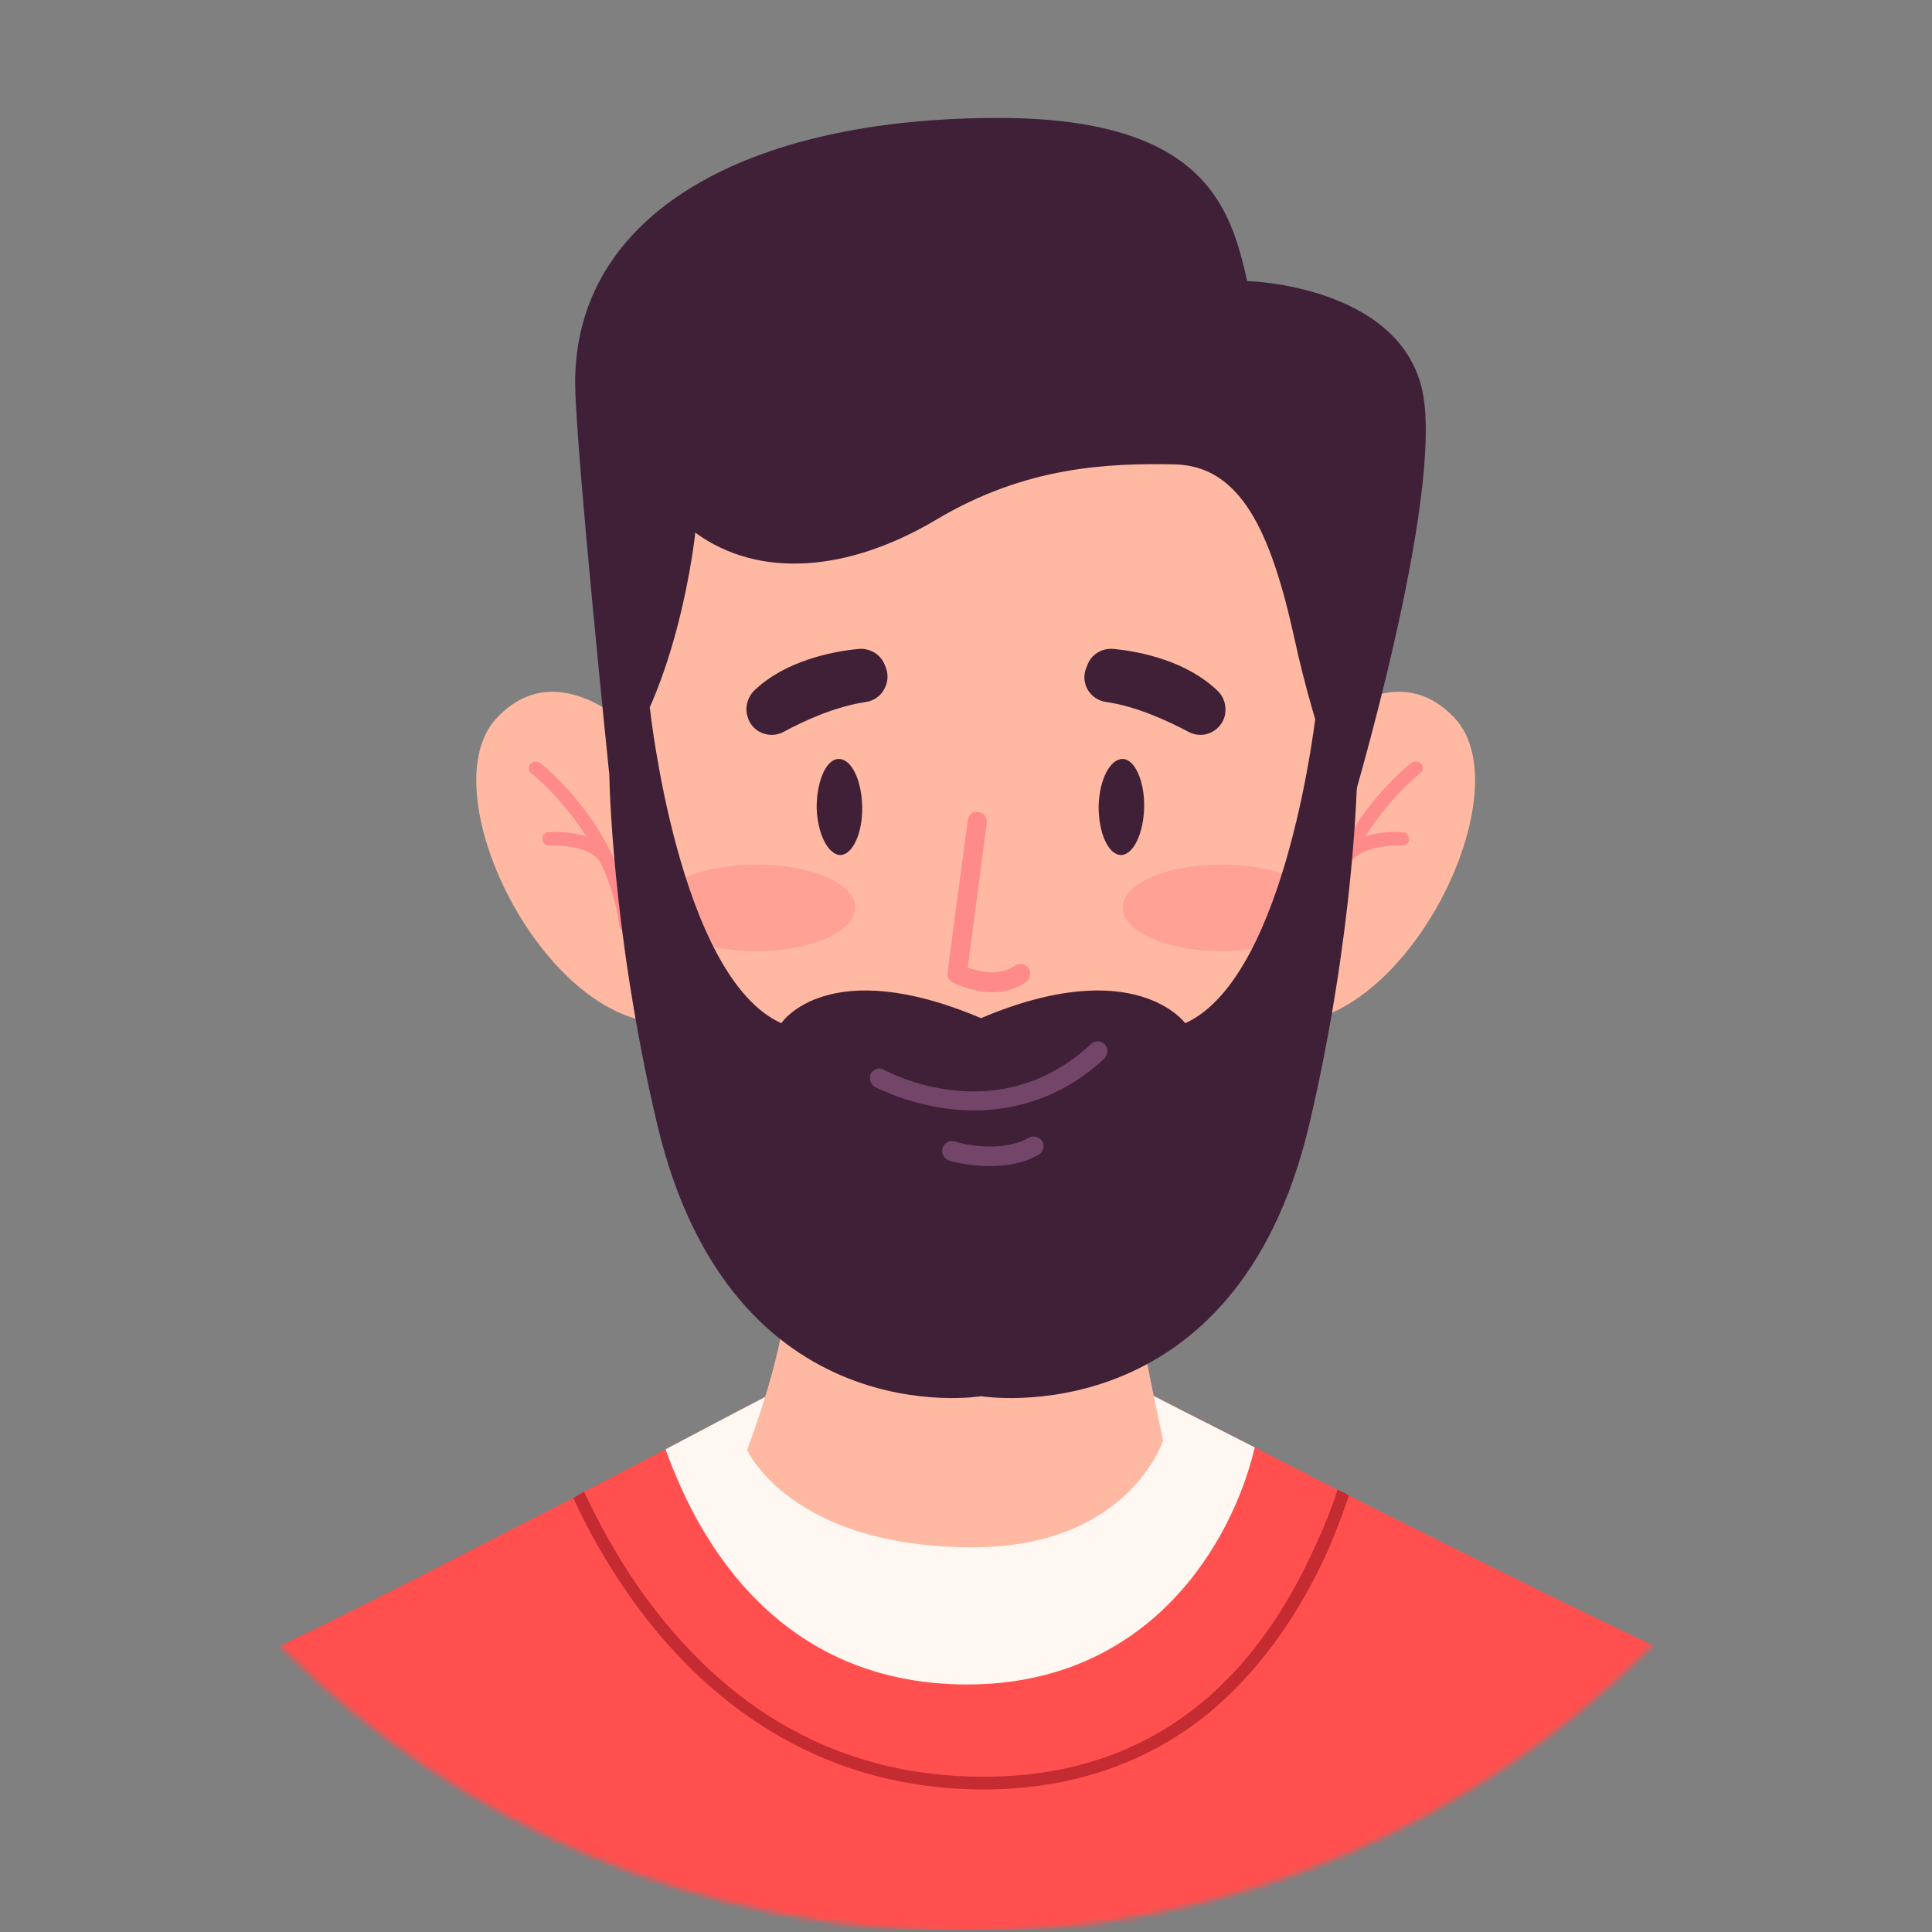<svg width="344" height="344" viewBox="0 0 344 344" fill="none" xmlns="http://www.w3.org/2000/svg">
<rect x="0" y="0" width="344" height="344" fill="#808080" stroke="none"/>
<mask id="mask0_210_3117" style="mask-type:alpha" maskUnits="userSpaceOnUse" x="0" y="0" width="344" height="344">
<circle cx="172" cy="172" r="172" fill="#D9D9D9"/>
</mask>
<g mask="url(#mask0_210_3117)">
<path d="M326.634 343.6H17.767C17.767 343.6 20.918 305.104 39.603 297.675C47.145 294.636 64.367 286.082 82.264 276.851C88.905 273.475 95.659 269.985 102.075 266.721C102.75 266.346 103.388 265.971 103.988 265.595C109.279 262.894 114.119 260.305 118.509 258.054C128.076 252.989 134.943 249.387 136.293 248.711C136.443 248.636 136.518 248.599 136.518 248.599L138.882 249.049C141.809 249.724 144.773 250.287 147.775 250.737C150.701 251.263 153.665 251.675 156.667 251.975C172.876 253.551 189.422 252.426 205.406 248.599C205.406 248.599 205.443 248.599 205.518 248.599C205.518 248.599 212.722 252.313 223.416 257.716C227.806 259.967 232.871 262.556 238.161 265.258C238.836 265.558 239.512 265.896 240.187 266.271C242.814 267.621 245.478 268.972 248.179 270.323C251.106 271.749 254.032 273.212 256.959 274.713C276.882 284.618 296.805 294.411 304.91 297.675C323.595 305.104 326.634 343.6 326.634 343.6Z" fill="#FF4F4E"/>
<path d="M240.187 266.27C239.174 269.309 237.936 272.573 236.585 275.725C231.07 288.107 223.753 298.012 214.973 305.216C203.942 314.108 190.548 318.611 175.127 318.611C142.822 318.611 122.899 299.701 111.868 283.829C107.703 277.864 104.438 271.898 102.075 266.72C102.75 266.345 103.388 265.97 103.988 265.595C106.465 270.885 109.616 276.738 113.668 282.591C129.314 304.991 150.026 316.36 175.127 316.36C202.254 316.36 222.177 302.402 234.446 274.712C235.91 271.56 237.148 268.409 238.161 265.257C238.836 265.557 239.512 265.895 240.187 266.27Z" fill="#C42C31"/>
<path d="M223.416 257.716C219.476 274.488 204.843 299.927 172.2 299.927C136.519 299.927 123.124 270.998 118.509 258.054C128.076 252.989 134.943 249.387 136.293 248.711C136.444 248.636 136.519 248.599 136.519 248.599L138.882 249.049C141.809 249.724 144.773 250.287 147.775 250.737C150.701 251.263 153.665 251.675 156.667 251.975C172.876 253.551 189.422 252.426 205.406 248.599C205.406 248.599 205.443 248.599 205.518 248.599C205.518 248.599 212.722 252.313 223.416 257.716Z" fill="#FFF7F1"/>
<path d="M207.094 256.476C207.094 256.476 201.016 275.499 173.214 275.499C140.683 275.499 133.029 258.164 133.029 258.164C135.843 250.623 137.869 243.756 139.108 237.566C141.584 226.197 141.922 217.305 141.697 211.902L198.765 209.65C199.328 214.378 200.116 220.119 201.129 225.859C203.718 241.055 207.094 256.476 207.094 256.476Z" fill="#FFB8A1"/>
<path d="M201.128 225.859C192.235 231.938 172.987 241.167 139.106 237.566C141.583 226.197 141.921 217.305 141.695 211.902L198.764 209.65C199.327 214.378 200.115 220.119 201.128 225.859Z" fill="#3F2037"/>
<path d="M119.971 137.499C119.971 137.499 102.299 113.411 88.567 127.706C74.834 141.889 101.286 191.416 125.374 180.61L119.971 137.499Z" fill="#FFB8A1"/>
<path d="M111.53 165.868C110.967 165.868 110.404 165.418 110.292 164.855C108.04 148.084 94.758 137.841 94.645 137.728C94.083 137.39 93.97 136.602 94.42 136.04C94.758 135.589 95.546 135.477 96.109 135.815C96.672 136.265 110.292 146.846 112.768 164.518C112.88 165.193 112.43 165.756 111.755 165.868C111.68 165.868 111.605 165.868 111.53 165.868Z" fill="#FF8A8A"/>
<path d="M107.815 153.934C107.478 153.934 107.027 153.709 106.802 153.371C105.114 150.782 99.823 150.444 97.91 150.557C97.234 150.67 96.672 150.107 96.559 149.431C96.559 148.756 97.009 148.193 97.685 148.193C98.022 148.081 105.902 147.63 108.828 152.02C109.279 152.583 109.053 153.259 108.491 153.709C108.341 153.859 108.115 153.934 107.815 153.934Z" fill="#FF8A8A"/>
<path d="M227.468 137.499C227.468 137.499 245.14 113.411 258.873 127.706C272.605 141.889 246.153 191.416 222.065 180.61L227.468 137.499Z" fill="#FFB8A1"/>
<path d="M235.91 165.868C235.835 165.868 235.798 165.868 235.798 165.868C235.122 165.756 234.56 165.193 234.672 164.518C237.148 146.846 250.768 136.265 251.331 135.815C251.894 135.477 252.682 135.589 253.132 136.04C253.47 136.602 253.357 137.39 252.794 137.728C252.682 137.841 239.4 148.196 237.148 164.855C237.036 165.418 236.473 165.868 235.91 165.868Z" fill="#FF8A8A"/>
<path d="M239.624 153.934C239.399 153.934 239.174 153.859 238.949 153.709C238.386 153.259 238.274 152.583 238.611 152.02C241.538 147.63 249.417 148.081 249.755 148.193C250.43 148.193 250.881 148.756 250.881 149.431C250.881 150.107 250.205 150.67 249.53 150.557C247.729 150.444 242.438 150.782 240.637 153.371C240.412 153.709 239.962 153.934 239.624 153.934Z" fill="#FF8A8A"/>
<path d="M185.032 62.986C134.717 62.986 103.425 88.988 109.053 148.87C112.43 184.552 130.778 228.789 173.213 229.802C217.337 230.815 235.009 182.751 241.313 146.281C247.166 112.851 230.169 75.818 197.977 65.237C195.725 64.562 187.846 62.986 185.032 62.986Z" fill="#FFB8A1"/>
<path d="M108.491 137.951C108.491 137.951 102.638 81.221 102.412 68.614C102.075 38.11 132.916 20.888 178.166 21C214.636 21.113 219.138 37.097 222.065 50.041C222.065 50.041 249.079 50.717 253.244 69.514C257.296 88.312 240.187 145.155 240.187 145.155C240.187 145.155 234.447 132.098 230.394 113.301C226.23 94.503 220.827 82.909 209.12 82.684C197.301 82.459 182.668 83.022 166.797 92.477C150.926 101.932 135.055 103.058 123.799 94.841C123.799 94.841 120.872 123.206 108.491 137.951Z" fill="#3F2037"/>
<g opacity="0.5">
<path d="M152.277 161.589C152.277 165.866 144.398 169.355 134.718 169.355C124.925 169.355 117.045 165.866 117.045 161.589C117.045 157.311 124.925 153.935 134.718 153.935C144.398 153.935 152.277 157.311 152.277 161.589Z" fill="#FF8A8A"/>
</g>
<g opacity="0.5">
<path d="M235.122 161.589C235.122 165.866 227.243 169.355 217.45 169.355C207.769 169.355 199.89 165.866 199.89 161.589C199.89 157.311 207.769 153.935 217.45 153.935C227.243 153.935 235.122 157.311 235.122 161.589Z" fill="#FF8A8A"/>
</g>
<path d="M241.65 137.951C241.65 137.951 241.313 165.529 233.096 200.31C219.926 256.028 174.677 248.599 174.677 248.599C174.677 248.599 130.328 256.028 117.045 200.31C108.828 165.529 108.491 137.951 108.491 137.951L115.695 125.907C115.695 125.907 120.76 173.858 139.107 182.188C139.107 182.188 147.324 169.693 174.677 181.287C202.029 169.693 211.034 182.188 211.034 182.188C229.381 173.858 234.446 125.907 234.446 125.907L241.65 137.951Z" fill="#3F2037"/>
<path d="M176.703 176.672C174.602 176.672 172.275 176.109 169.724 174.984C169.049 174.646 168.599 173.971 168.711 173.183L172.313 146.055C172.426 145.042 173.213 144.367 174.227 144.592C175.127 144.705 175.802 145.493 175.69 146.506L172.313 172.282C175.802 173.52 178.504 173.408 180.755 171.945C181.543 171.382 182.556 171.607 183.119 172.395C183.682 173.183 183.457 174.308 182.669 174.871C180.868 176.072 178.879 176.672 176.703 176.672Z" fill="#FF8A8A"/>
<path d="M173.439 197.722C163.533 197.722 155.992 193.558 155.767 193.558C154.979 192.995 154.641 191.982 155.091 191.081C155.654 190.293 156.667 189.956 157.455 190.518C158.356 190.969 177.604 201.324 194.263 185.903C194.938 185.228 196.064 185.228 196.739 186.016C197.414 186.691 197.302 187.817 196.626 188.492C188.972 195.584 180.53 197.722 173.439 197.722Z" fill="#734669"/>
<path d="M176.252 207.626C172.313 207.626 169.161 206.726 168.936 206.613C168.035 206.276 167.585 205.375 167.81 204.475C168.148 203.462 169.048 203.011 170.062 203.236C170.062 203.349 177.828 205.6 183.231 202.561C184.019 202.111 185.145 202.448 185.595 203.236C186.045 204.024 185.82 205.15 184.92 205.6C182.218 207.176 179.066 207.626 176.252 207.626Z" fill="#734669"/>
<path d="M139.558 130.297C143.272 128.271 148.788 125.795 154.078 125.007C156.892 124.669 158.693 121.743 157.793 119.041L157.567 118.478C156.892 116.565 154.866 115.327 152.84 115.552C148.112 116.002 139.67 117.69 134.155 123.093C133.029 124.331 132.579 126.132 133.142 127.708C133.93 130.41 137.081 131.648 139.558 130.297Z" fill="#3F2037"/>
<path d="M211.596 130.297C207.769 128.271 202.366 125.795 197.076 125.007C194.149 124.669 192.348 121.743 193.361 119.041L193.587 118.478C194.262 116.565 196.175 115.327 198.314 115.552C203.042 116.002 211.371 117.69 216.887 123.093C218.125 124.331 218.463 126.132 218.012 127.708C217.112 130.41 214.073 131.648 211.596 130.297Z" fill="#3F2037"/>
<path d="M153.515 143.577C153.628 148.304 151.827 152.131 149.688 152.244C147.437 152.244 145.523 148.417 145.411 143.802C145.411 139.074 147.099 135.135 149.35 135.135C151.602 135.135 153.402 138.849 153.515 143.577Z" fill="#3F2037"/>
<path d="M195.613 143.577C195.613 148.304 197.301 152.131 199.552 152.244C201.804 152.244 203.605 148.417 203.717 143.802C203.83 139.074 202.029 135.135 199.89 135.135C197.639 135.135 195.725 138.849 195.613 143.577Z" fill="#3F2037"/>
</g>
</svg>
